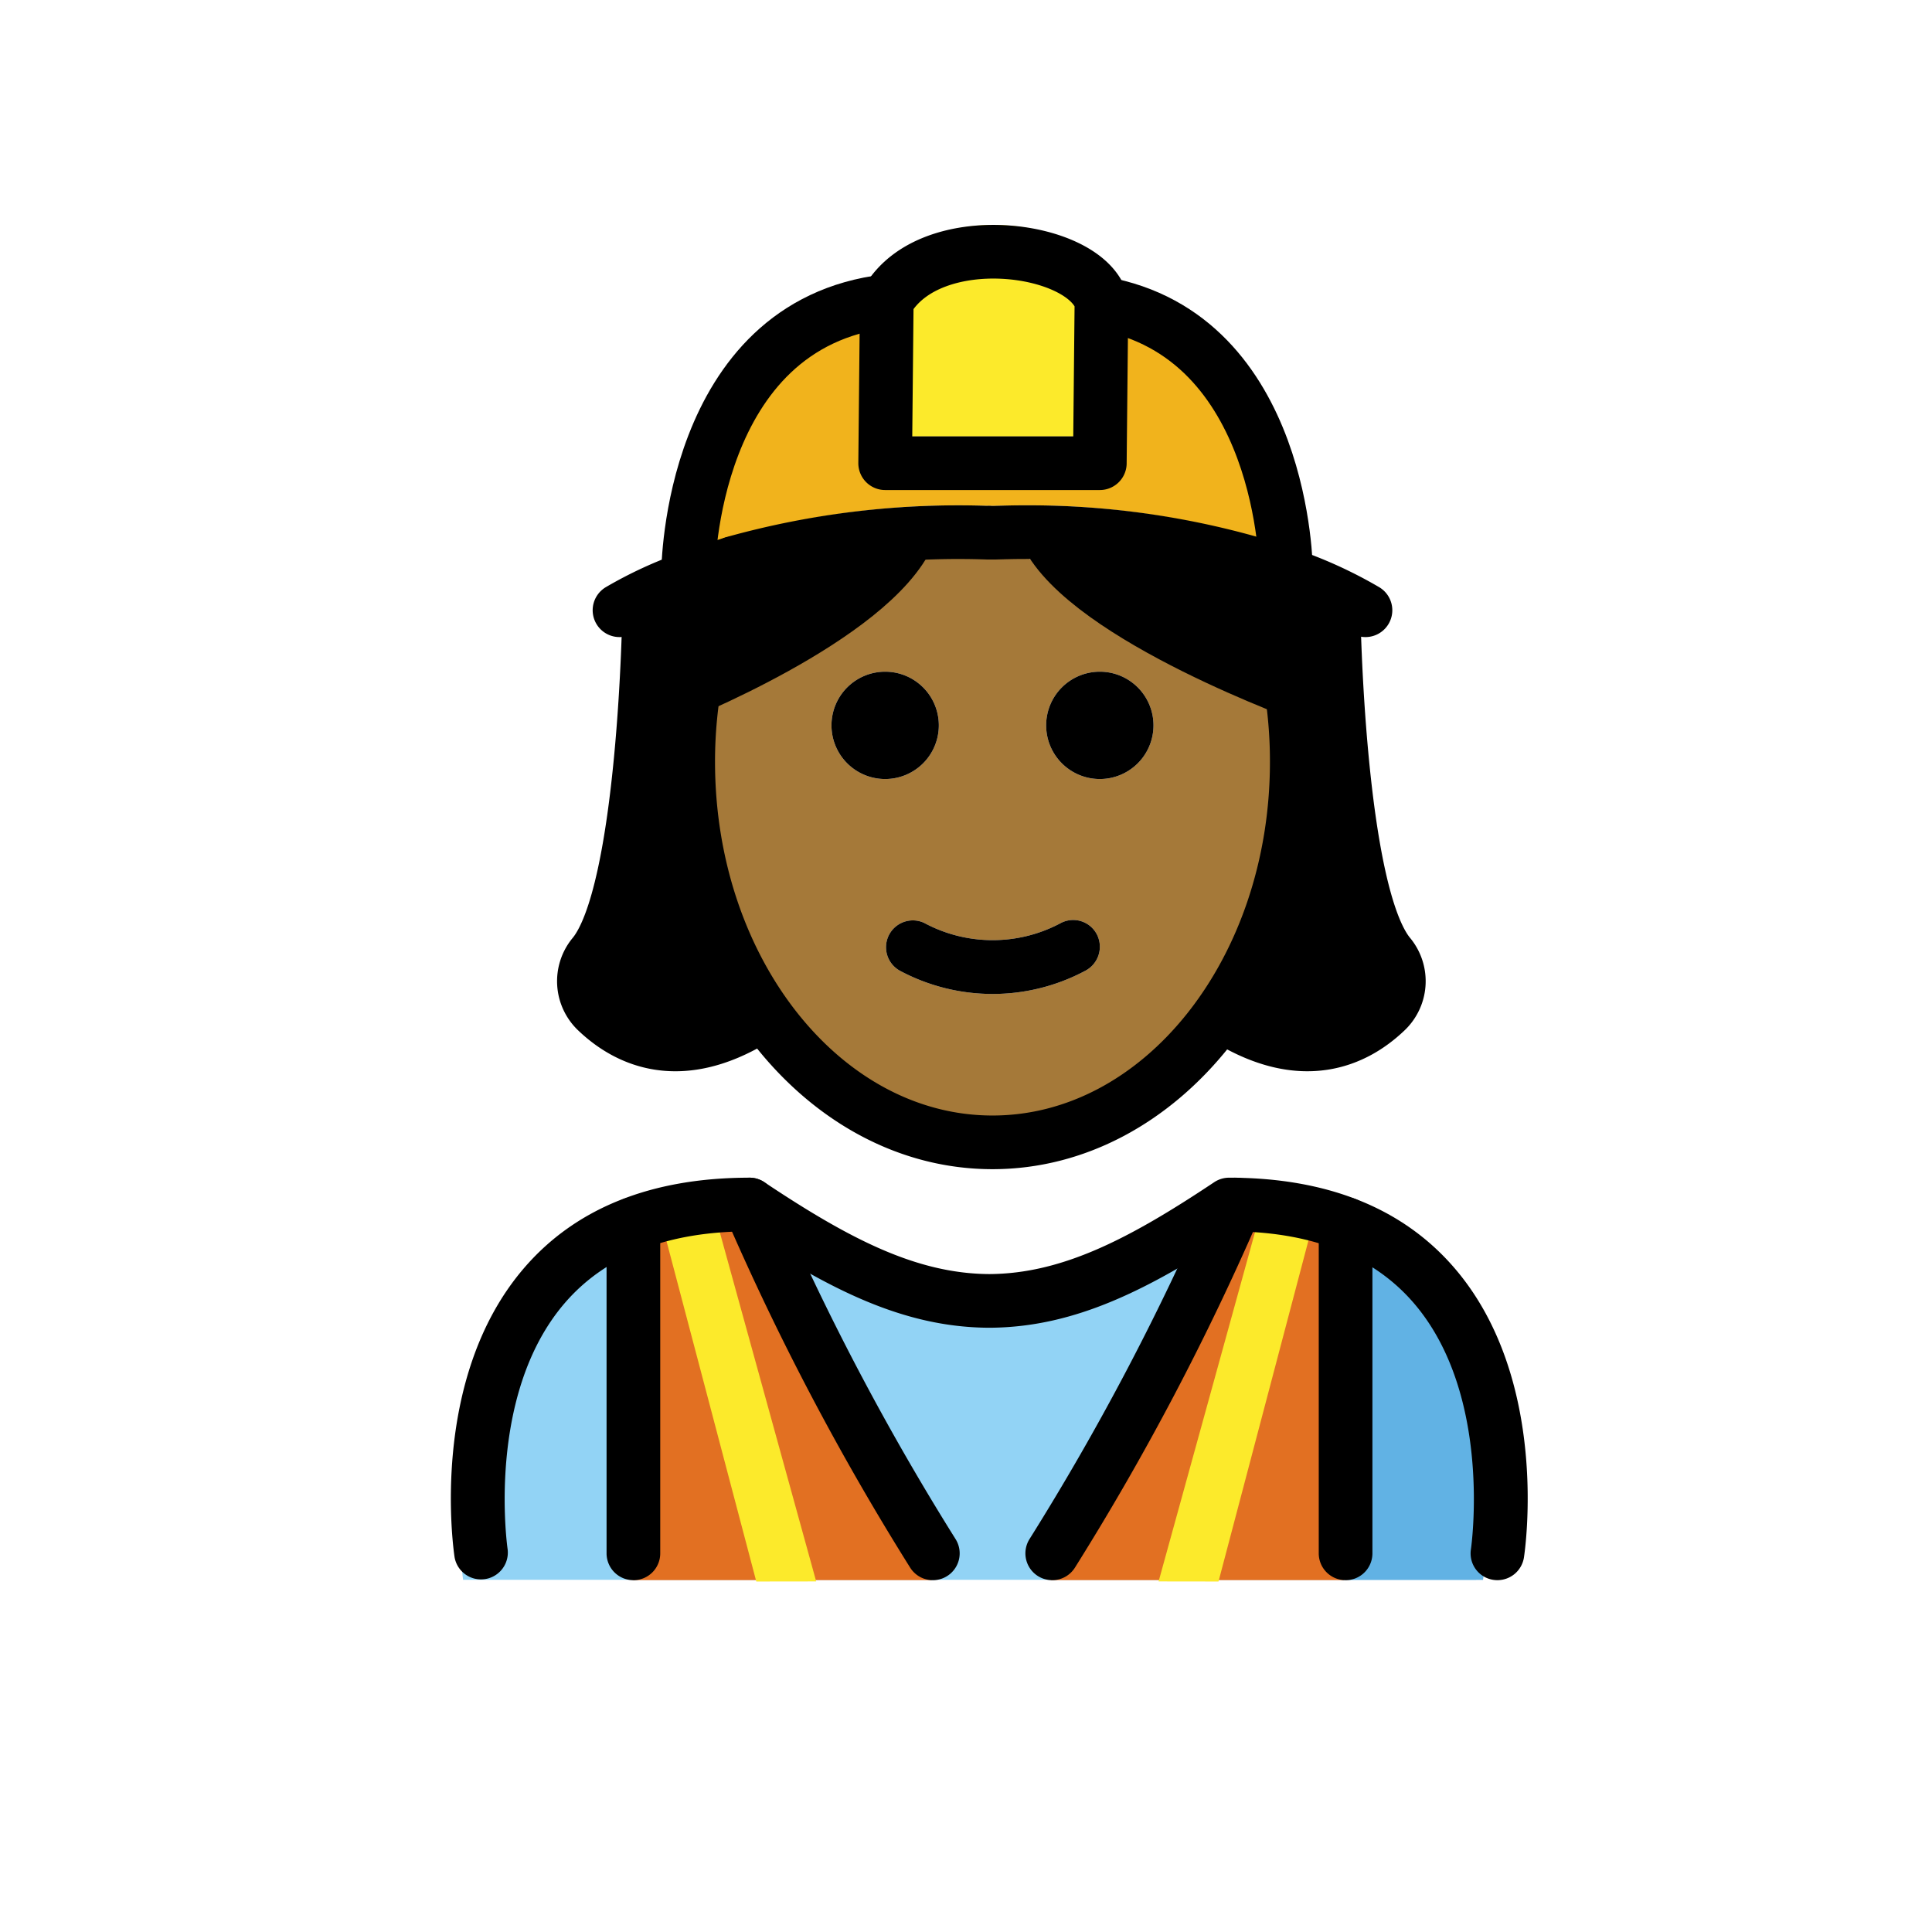 <?xml version="1.0" encoding="utf-8"?>
<!-- Generator: www.svgicons.com -->
<svg xmlns="http://www.w3.org/2000/svg" width="800" height="800" viewBox="0 0 72 72">
<path fill="#92d3f5" d="M55.009 58.874s1.993-13.752-9.968-13.752c-3.181 2.112-5.907 3.572-8.97 3.566h.124c-3.063.006-5.789-1.454-8.97-3.566c-11.96 0-9.967 13.752-9.967 13.752"/><path fill="#61b2e4" d="M44.1 49.125c5.447 2.26 5.588 6.807 6.149 9.753h5.02s2.16-14.925-9.623-14.925"/><path fill="#e27022" d="M50.08 58.886V45.833l-4.09-.726a115.935 115.935 0 0 1-6.825 13.78Zm-15.357 0a115.941 115.941 0 0 1-6.825-13.779l-4.318.726v13.053Z"/><path fill="#fcea2b" d="m45.41 58.938l3.483-13.205l-1.933-.502l-3.782 13.704zm-17.225 0l-3.483-13.205l1.932-.502l3.783 13.704z"/><path fill="#f1b31c" d="m47.927 20.282l-.04.1q-.57-.195-1.23-.39a30.417 30.417 0 0 0-8.56-1.16v-2.57h2.89l.06-5.96c6.84 1.21 6.88 9.98 6.88 9.98m-9.83-4.02v2.57c-.34 0-.68.01-1.03.02h-.16c-.03 0-.06-.01-.08 0a31.162 31.162 0 0 0-9.5 1.13v.01c-.59.17-1.12.35-1.59.53l-.09-.24s.05-9.2 7.4-10.06l-.06 6.04Z"/><path fill="#fcea2b" d="m41.047 10.302l-.06 5.96h-8l.06-6.04c1.59-2.81 7.37-2.07 8 0Z"/><path d="M24 23v7l-1 3l-1 3l1 3h4l1.132-1.441L28 36l-2.185-5.168l-.114-3.8l1.026-4.652L27 21zm26.132 0v7l1 3l1 3l-1 3h-4L46 37.559L46.132 36l2.186-5.168l.113-3.8l-1.026-4.652l-.273-1.38z"/><path d="M24 23v3l5-2l2-1l2-2v-1h-3l-3.431 1.287L24 22zm25 0v3l-5-2l-2-1l-2-2v-1h3l3.431 1.287L49 22z"/><path fill="#a57939" d="M48.007 25.032a17.644 17.644 0 0 1 .32 3.36c0 7.83-5.08 14.18-11.34 14.18s-11.34-6.35-11.34-14.18A10.441 10.441 0 0 1 26 25h1c1.457-.226 8.178-5.835 9.947-5.038c-.516.239 8.401 3.779 9.053 5.038l3 1c.08.32-1.053-1.298-.993-.968m-5.02 2a2 2 0 1 0-2 2a2 2 0 0 0 2-2m-2.55 9.15a1.01 1.01 0 0 0 .45-1.34a.994.994 0 0 0-1.34-.45a5.383 5.383 0 0 1-5.11 0a1 1 0 0 0-.89 1.79a7.33 7.33 0 0 0 6.89 0m-5.45-9.15a2 2 0 1 0-2 2a2 2 0 0 0 2-2"/><path d="M55.807 58.888a.996.996 0 0 1-.99-1.15c.008-.057.827-5.74-2.13-9.177c-1.475-1.715-3.69-2.613-6.585-2.67c-3.31 2.185-6.028 3.546-9.126 3.589h-.217c-3.1-.043-5.817-1.404-9.126-3.588c-2.897.056-5.11.954-6.586 2.669c-2.956 3.436-2.138 9.12-2.129 9.177a1 1 0 0 1-1.976.303c-.041-.27-.973-6.633 2.58-10.775c1.923-2.242 4.752-3.377 8.408-3.377a1.002 1.002 0 0 1 .555.168c3.152 2.101 5.659 3.409 8.382 3.424c2.723-.014 5.23-1.322 8.383-3.424a1.002 1.002 0 0 1 .555-.168c3.656 0 6.484 1.135 8.407 3.377c3.554 4.142 2.622 10.506 2.581 10.775a1 1 0 0 1-.986.847"/><path d="M34.766 58.889a.998.998 0 0 1-.848-.47a97.57 97.57 0 0 1-6.907-13.136a1 1 0 0 1 1.838-.789a95.718 95.718 0 0 0 6.762 12.863a1 1 0 0 1-.845 1.532m4.447 0a1 1 0 0 1-.846-1.532a95.694 95.694 0 0 0 6.763-12.863a1 1 0 1 1 1.838.79A97.57 97.57 0 0 1 40.06 58.42a.998.998 0 0 1-.847.469m-15.608 0a1 1 0 0 1-1-1V45.615a1 1 0 0 1 2 0V57.89a1 1 0 0 1-1 1m26.541-.001a1 1 0 0 1-1-1V45.615a1 1 0 0 1 2 0V57.89a1 1 0 0 1-1 1m-9.159-33.858a2 2 0 1 1-2 2a2 2 0 0 1 2-2m-.1 9.81a1.01 1.01 0 0 1-.45 1.34a7.33 7.33 0 0 1-6.89 0a1 1 0 0 1 .89-1.79a5.383 5.383 0 0 0 5.11 0a.994.994 0 0 1 1.34.45m-7.9-9.81a2 2 0 1 1-2 2a2 2 0 0 1 2-2"/><path fill="none" stroke="#000" stroke-miterlimit="10" stroke-width="2" d="M25.96 25.1a17.255 17.255 0 0 0-.313 3.292c0 7.83 5.08 14.18 11.34 14.18s11.34-6.35 11.34-14.18a17.644 17.644 0 0 0-.32-3.36"/><path fill="none" stroke="#000" stroke-linecap="round" stroke-linejoin="round" stroke-width="2" d="M27.327 20.992c-.59.17-1.12.35-1.59.53a15.057 15.057 0 0 0-2.65 1.22"/><path fill="none" stroke="#000" stroke-miterlimit="10" stroke-width="2" d="M27.327 20.982v.01"/><path fill="none" stroke="#000" stroke-linecap="round" stroke-linejoin="round" stroke-width="2" d="M50.887 22.742a15.991 15.991 0 0 0-3-1.36q-.57-.195-1.23-.39a30.417 30.417 0 0 0-8.56-1.16c-.34 0-.68.01-1.03.02h-.16c-.03 0-.06-.01-.08 0a31.162 31.162 0 0 0-9.5 1.13m13.72-9.68v-.08c-.63-2.07-6.41-2.81-8 0l-.06 6.04h8Z"/><path fill="none" stroke="#000" stroke-miterlimit="10" stroke-width="2" d="M25.647 21.282s.05-9.2 7.4-10.06m14.88 10.06s-.04-8.77-6.88-9.98c-.16-.03-.34-.06-.51-.08"/><g fill="none" stroke="#000" stroke-linecap="round" stroke-width="2"><path stroke-linejoin="round" d="M28.132 37.972c-2.806 1.713-4.747.796-5.888-.289a1.53 1.53 0 0 1-.15-2.07c1.956-2.298 2.099-12.87 2.099-12.87m25.505-.001s.143 10.572 2.099 12.87a1.53 1.53 0 0 1-.15 2.07c-1.14 1.085-3.082 2.003-5.888.29"/><path stroke-miterlimit="10" d="M33.873 19.895C32.48 23.034 25 26 25 26m14-6.105C40.55 23.034 48.873 26 48.873 26"/></g>
</svg>